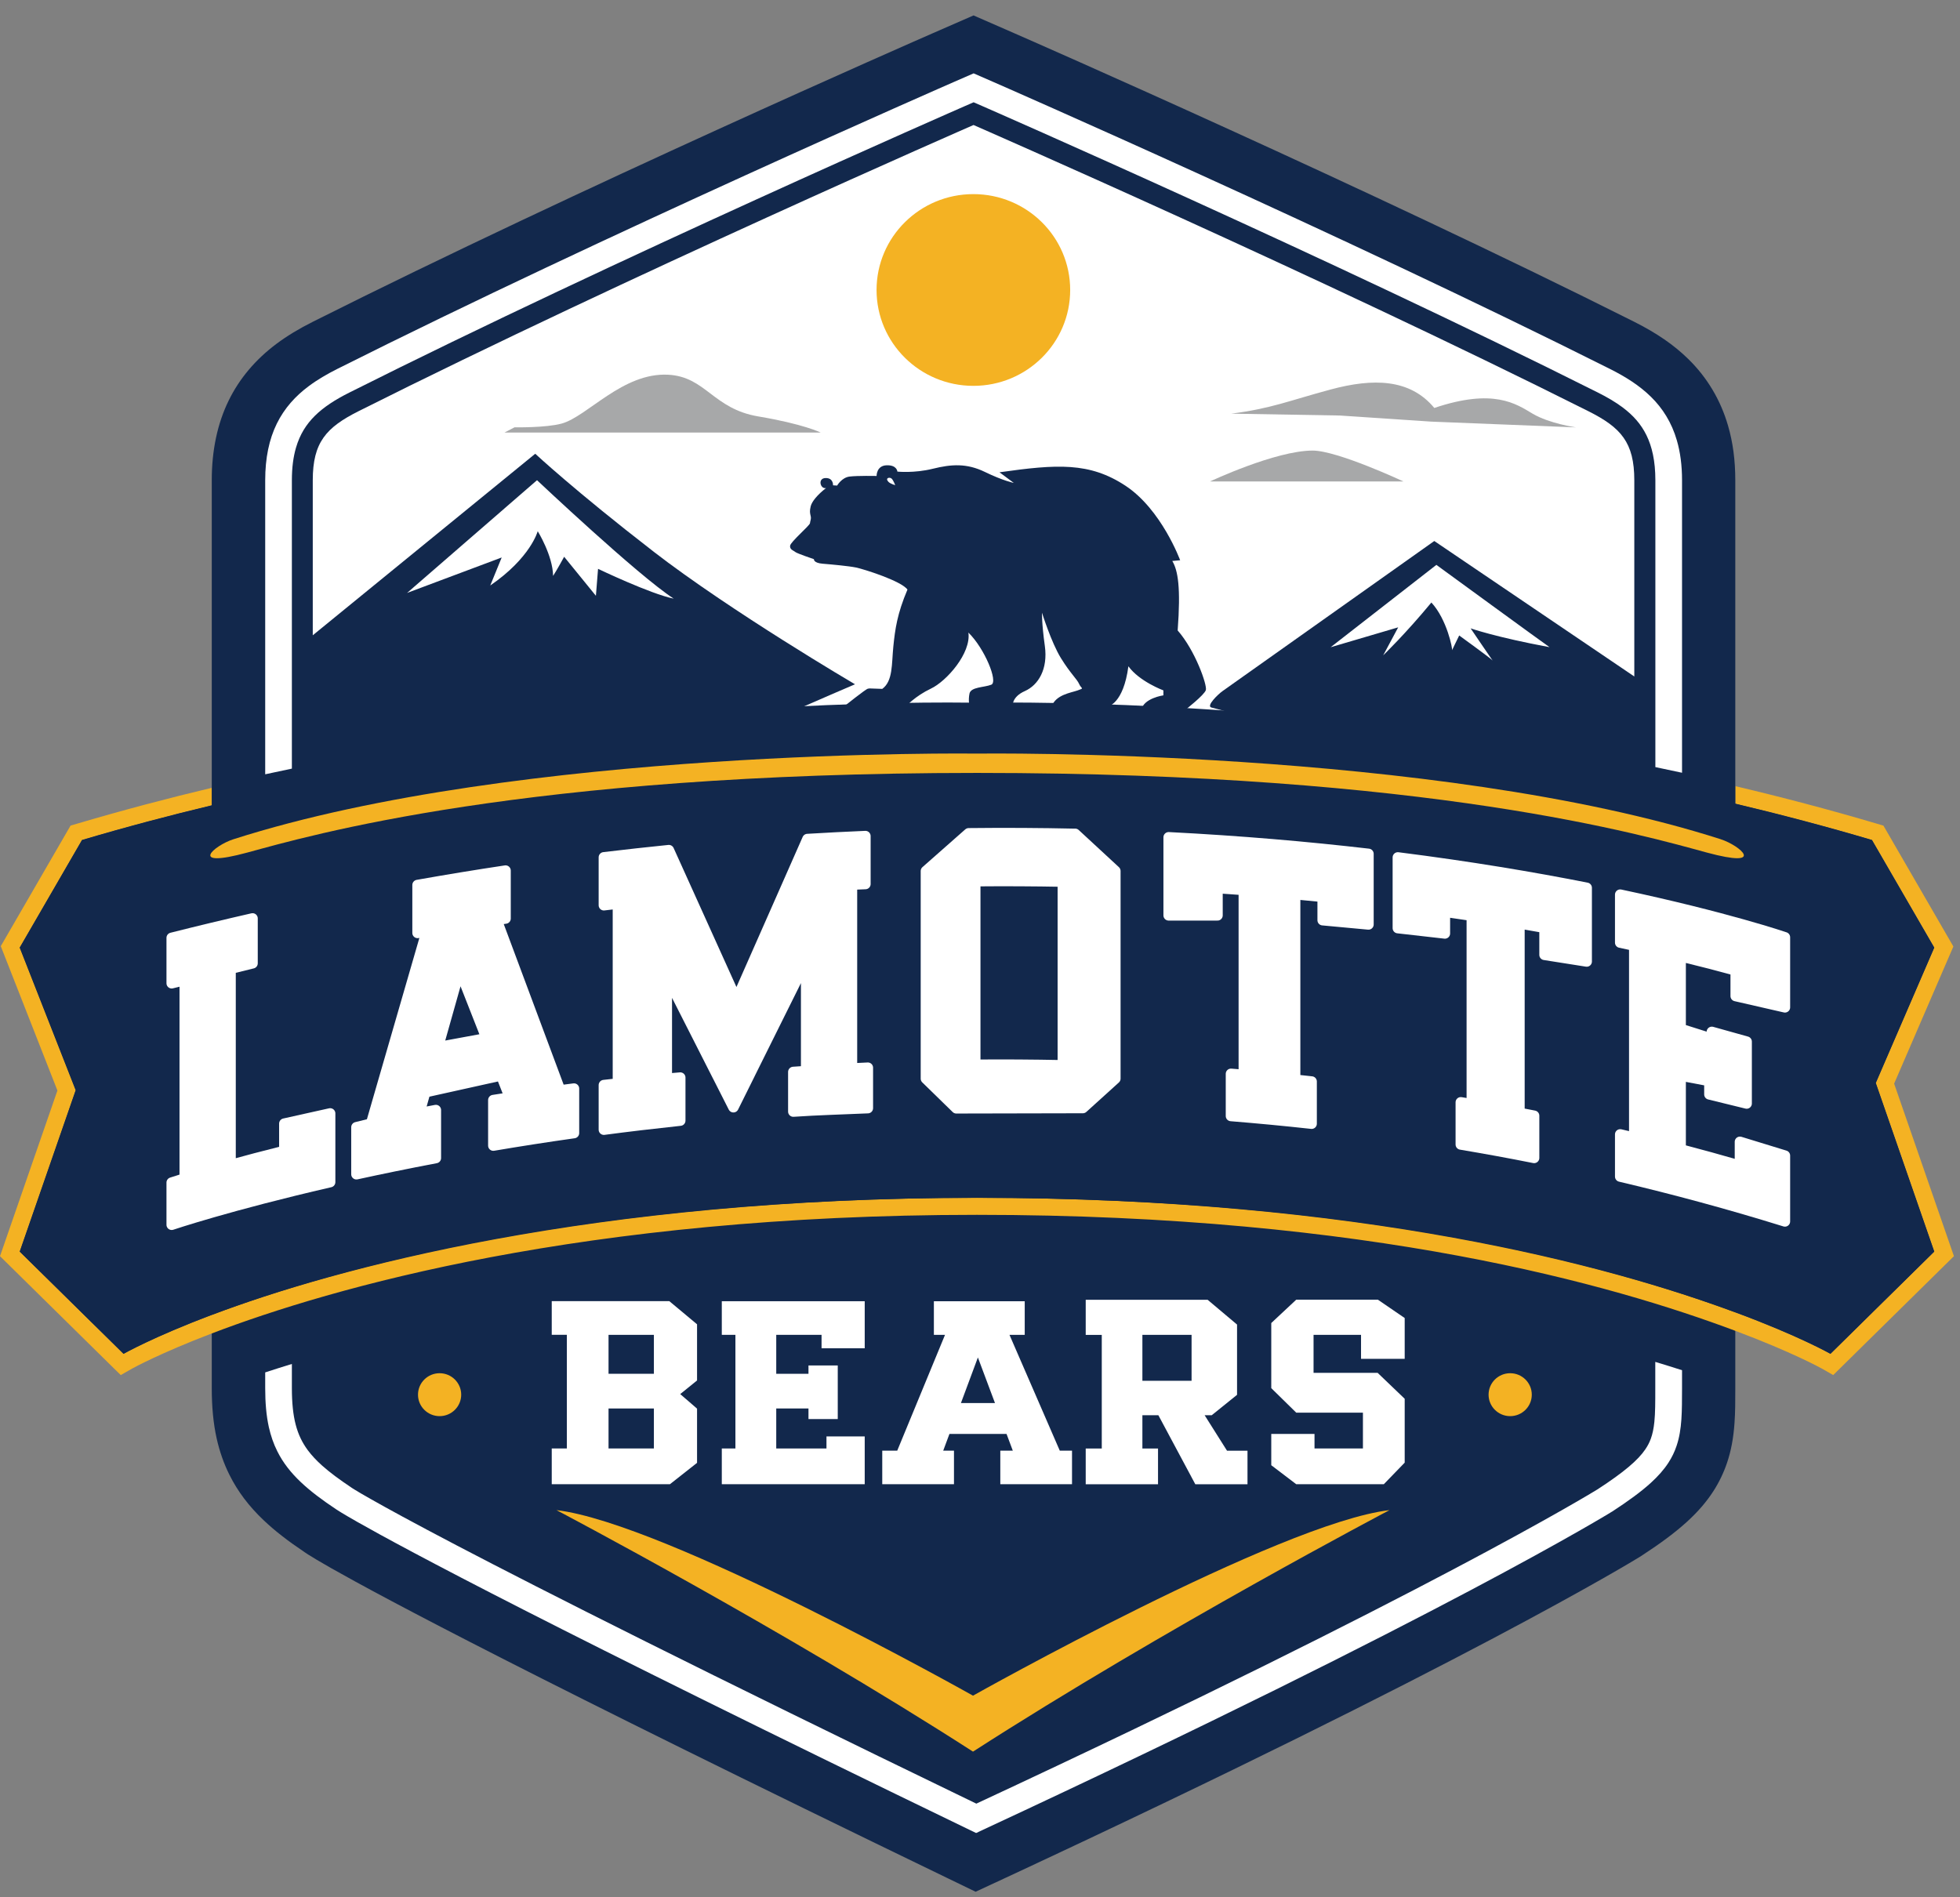 <svg width="94" height="91" viewBox="0 0 94 91" fill="none" xmlns="http://www.w3.org/2000/svg">
<rect x="0" y="0" width="94" height="91" fill="#808080" stroke="none"/>
<path d="M45.418 90.076C25.641 80.511 18.418 76.656 15.87 75.211C15.291 74.883 14.975 74.688 14.807 74.581L14.783 74.569L14.713 74.521L14.63 74.467L14.617 74.458C13.785 73.899 13.177 73.425 12.654 72.929C11.941 72.255 11.402 71.542 11.008 70.75C10.737 70.211 10.529 69.617 10.39 68.993C10.233 68.283 10.156 67.493 10.156 66.582V23.036C10.156 21.6 10.428 20.311 10.969 19.209C11.483 18.157 12.256 17.241 13.266 16.487C13.765 16.115 14.337 15.768 15.013 15.429C27.823 8.999 44.054 1.891 44.74 1.592L46.69 0.74L48.639 1.592C49.33 1.893 65.626 9.032 78.364 15.429C79.455 15.977 80.283 16.547 80.972 17.224C81.878 18.112 82.519 19.189 82.876 20.42C83.109 21.22 83.223 22.079 83.223 23.038V66.627C83.223 67.192 83.223 67.727 83.186 68.252C83.135 68.987 83.02 69.597 82.824 70.175C82.663 70.649 82.444 71.103 82.172 71.526C81.838 72.043 81.419 72.528 80.891 73.007C80.339 73.508 79.669 74.009 78.72 74.629L78.645 74.676C78.313 74.881 70.167 79.863 48.173 90.097L46.79 90.74L45.418 90.076Z" fill="#12284C"/>
<path d="M16.139 72.409L16.136 72.406H16.133L16.139 72.409Z" fill="white"/>
<path d="M79.386 65.324V66.581C79.386 67.247 79.386 67.775 79.342 68.202C79.309 68.522 79.256 68.781 79.17 69.015C79.105 69.192 79.022 69.353 78.905 69.524C78.732 69.778 78.481 70.05 78.109 70.362C77.738 70.675 77.25 71.027 76.619 71.437C76.367 71.594 68.393 76.469 46.824 86.514C33.585 80.109 26.082 76.314 21.892 74.121C19.783 73.017 18.513 72.32 17.775 71.9C17.406 71.692 17.17 71.552 17.029 71.465C16.958 71.421 16.912 71.392 16.883 71.374L16.856 71.356H16.852V71.352C16.278 70.969 15.812 70.624 15.441 70.292C15.164 70.043 14.941 69.802 14.758 69.556C14.488 69.188 14.305 68.807 14.181 68.335C14.058 67.862 13.998 67.292 13.998 66.579V65.424C13.554 65.56 13.126 65.695 12.719 65.829V66.581C12.719 67.276 12.77 67.888 12.892 68.447C12.986 68.867 13.119 69.255 13.302 69.618C13.574 70.163 13.952 70.642 14.424 71.089C14.895 71.535 15.461 71.957 16.138 72.407C16.165 72.425 16.399 72.581 17.143 73.004C19.409 74.291 26.411 78.055 46.54 87.791L46.814 87.923L47.09 87.794C69.299 77.46 77.274 72.53 77.303 72.512L77.31 72.509L77.317 72.505C78.098 71.995 78.697 71.559 79.168 71.131C79.521 70.809 79.803 70.492 80.022 70.152C80.186 69.898 80.312 69.635 80.404 69.362C80.543 68.954 80.607 68.531 80.638 68.08C80.669 67.628 80.667 67.142 80.669 66.581V65.724C80.259 65.593 79.834 65.459 79.39 65.326L79.386 65.324Z" fill="white"/>
<path d="M80.669 23.036C80.669 22.321 80.585 21.687 80.42 21.121C80.175 20.271 79.737 19.579 79.176 19.031C78.615 18.481 77.946 18.065 77.215 17.698C64.358 11.244 47.785 3.994 47.613 3.92L46.694 3.519L45.775 3.92C45.603 3.994 29.029 11.244 16.172 17.698C15.684 17.944 15.226 18.209 14.806 18.523C14.177 18.991 13.64 19.576 13.274 20.324C12.907 21.072 12.719 21.965 12.719 23.038V37.14C13.146 37.046 13.572 36.955 13.998 36.868V23.038C13.998 22.419 14.069 21.907 14.195 21.475C14.385 20.827 14.689 20.353 15.111 19.935C15.533 19.52 16.083 19.167 16.748 18.833C29.559 12.4 46.129 5.153 46.29 5.082L46.694 4.906L47.098 5.082C47.258 5.151 63.828 12.4 76.638 18.831C77.082 19.053 77.475 19.285 77.813 19.536C78.319 19.915 78.697 20.335 78.964 20.878C79.229 21.421 79.39 22.107 79.39 23.035V36.795C79.815 36.882 80.241 36.973 80.669 37.066V23.035V23.036Z" fill="white"/>
<path d="M31.311 26.434C35.049 29.327 41.004 32.822 41.004 32.822C41.004 32.822 39.393 33.512 36.549 34.757C48.37 34.312 57.772 34.668 60.883 35.002C60.111 34.47 58.813 34.12 58.099 33.937C57.83 33.868 58.419 33.296 58.647 33.138L68.787 25.95L78.38 32.448V23.039C78.38 21.218 77.735 20.506 76.182 19.726C63.237 13.226 46.689 5.996 46.689 5.996C46.689 5.996 30.141 13.226 17.198 19.722C15.645 20.503 15 21.215 15 23.036V30.472L25.67 21.765C25.67 21.765 27.574 23.542 31.312 26.433L31.311 26.434Z" fill="white"/>
<path d="M19.523 28.441L25.755 23.033C25.755 23.033 30.601 27.608 32.311 28.714C31.198 28.492 28.682 27.285 28.682 27.285L28.579 28.578L27.056 26.706C27.056 26.706 26.714 27.336 26.526 27.624C26.509 26.639 25.789 25.48 25.789 25.48C25.789 25.48 25.448 26.756 23.512 28.084L24.061 26.74L19.523 28.441Z" fill="white"/>
<path d="M63.82 31.042L68.887 27.095C68.887 27.095 74.11 30.906 74.314 31.042C71.747 30.567 70.53 30.14 70.53 30.14C70.53 30.14 71.626 31.756 71.592 31.689C71.557 31.622 69.982 30.481 69.982 30.481C69.982 30.481 69.606 31.247 69.64 31.197C69.675 31.146 69.401 29.717 68.648 28.9C67.398 30.414 66.337 31.434 66.337 31.434L67.056 30.091L63.82 31.044V31.042Z" fill="white"/>
<path d="M41.622 33.037C41.73 33.014 41.545 33.019 42.313 33.043C42.83 32.665 42.759 31.848 42.843 31.017C42.927 30.185 43.027 29.444 43.521 28.28C43.223 27.861 41.403 27.293 41.057 27.222C40.712 27.151 39.897 27.075 39.451 27.039C39.005 27.002 39.035 26.821 39.035 26.821C39.035 26.821 38.225 26.548 38.143 26.478C38.061 26.407 37.869 26.365 37.893 26.176C37.916 25.987 38.839 25.207 38.846 25.094C38.854 24.982 38.916 24.905 38.879 24.751C38.843 24.597 38.826 24.52 38.879 24.29C38.932 24.059 39.206 23.729 39.618 23.409C39.343 23.474 39.201 22.943 39.588 22.93C39.976 22.917 39.952 23.279 39.952 23.279L40.148 23.291C40.148 23.291 40.367 22.906 40.743 22.859C41.12 22.812 42.041 22.83 42.041 22.83C42.041 22.83 42.028 22.332 42.525 22.318C43.022 22.303 43.038 22.621 43.038 22.621C43.038 22.621 43.842 22.706 44.734 22.485C45.626 22.264 46.36 22.213 47.234 22.637C48.107 23.062 48.621 23.164 48.621 23.164L47.935 22.654C50.691 22.264 52.25 22.16 53.978 23.3C55.707 24.44 56.599 26.873 56.599 26.873L56.222 26.908C56.496 27.367 56.633 28.184 56.48 30.241C57.319 31.195 57.902 32.861 57.832 33.099C57.763 33.337 56.822 34.069 56.822 34.069H54.733C54.828 33.489 55.795 33.353 55.795 33.353V33.115C55.795 33.115 54.647 32.691 54.117 31.959C53.878 33.762 53.142 33.882 53.142 33.882H50.437C50.642 33.321 51.345 33.235 51.687 33.115C52.029 32.996 51.859 33.048 51.755 32.809C51.65 32.569 51.343 32.315 50.881 31.567C50.419 30.819 49.973 29.39 49.973 29.39C49.973 29.39 49.956 29.882 50.11 30.988C50.264 32.093 49.801 32.859 49.151 33.148C48.5 33.437 48.568 33.88 48.568 33.88H46.496C46.496 33.88 46.428 33.591 46.496 33.268C46.563 32.945 47.197 32.979 47.541 32.843C47.884 32.707 47.215 31.091 46.444 30.343C46.581 31.329 45.399 32.674 44.646 33.03C43.894 33.386 43.448 33.88 43.448 33.88H40.486C40.486 33.88 41.514 33.057 41.622 33.034V33.037ZM42.77 22.964C42.673 22.866 42.435 22.923 42.603 23.106C42.698 23.209 42.934 23.271 42.934 23.271C42.934 23.271 42.846 23.042 42.768 22.964H42.77Z" fill="#12284C"/>
<path d="M39.364 20.748H24.195L24.676 20.497C24.676 20.497 26.187 20.524 26.94 20.316C28.175 19.974 29.869 17.861 32.042 17.974C33.849 18.068 34.193 19.609 36.365 19.974C38.538 20.339 39.362 20.748 39.362 20.748H39.364Z" fill="#A7A8A9"/>
<path d="M59.039 19.841L64.256 19.931L68.649 20.224L75.582 20.5C75.582 20.5 74.301 20.318 73.5 19.841C72.7 19.363 71.624 18.613 68.788 19.568C67.62 18.16 65.851 18.136 63.819 18.682C61.787 19.229 60.987 19.592 59.043 19.843L59.039 19.841Z" fill="#A7A8A9"/>
<path d="M67.308 23.094H58.031C58.031 23.094 61.165 21.616 62.95 21.612C64.14 21.61 67.308 23.094 67.308 23.094Z" fill="#A7A8A9"/>
<path d="M46.682 18.508C49.247 18.508 51.325 16.449 51.325 13.909C51.325 11.37 49.247 9.311 46.682 9.311C44.118 9.311 42.039 11.37 42.039 13.909C42.039 16.449 44.118 18.508 46.682 18.508Z" fill="#F4B223"/>
<path d="M92.763 45.454L89.776 40.292C70.569 34.6 51.626 34.458 46.854 34.524C42.083 34.458 23.138 34.6 3.933 40.292L0.945 45.454L3.63 52.293L0.945 60.035L5.925 64.939C5.925 64.939 19.019 57.455 46.856 57.455C74.693 57.455 87.788 64.939 87.788 64.939L92.767 60.035L89.962 51.946L92.767 45.454H92.763Z" fill="#12284C"/>
<path d="M90.841 51.978L93.682 45.4L90.327 39.601L90.013 39.509C87.738 38.835 85.468 38.238 83.224 37.709V38.55C85.392 39.064 87.582 39.641 89.779 40.291L92.767 45.453L89.962 51.946L92.767 60.034L87.787 64.938C87.787 64.938 86.287 64.081 83.224 62.948C77.236 60.731 65.275 57.454 46.856 57.454C28.436 57.454 16.033 60.853 10.16 63.07C7.318 64.143 5.926 64.938 5.926 64.938L0.947 60.034L3.631 52.292L0.947 45.453L3.934 40.291C6.019 39.674 8.1 39.122 10.16 38.628V37.788C8.024 38.296 5.864 38.868 3.698 39.509L3.384 39.601L0.037 45.384L2.754 52.309L0 60.254L5.345 65.519L5.791 65.957L6.333 65.648C6.374 65.626 7.64 64.922 10.158 63.96C15.854 61.783 27.965 58.271 46.854 58.271C65.743 58.271 77.397 61.65 83.223 63.834C85.96 64.86 87.334 65.623 87.376 65.646L87.919 65.957L93.709 60.254L90.841 51.978Z" fill="#F4B223"/>
<path d="M92.765 45.453L89.778 40.292C87.583 39.642 85.392 39.064 83.223 38.55V37.71C68.013 34.128 54.041 33.697 48.232 33.697C47.691 33.697 47.229 33.701 46.854 33.706C46.48 33.701 46.017 33.697 45.477 33.697C39.626 33.697 25.495 34.135 10.159 37.788V38.629C8.097 39.122 6.016 39.674 3.933 40.292L0.945 45.453L3.63 52.293L0.945 60.035L5.925 64.939C5.925 64.939 7.317 64.143 10.159 63.07C16.032 60.853 28.095 57.455 46.854 57.455C65.614 57.455 77.235 60.732 83.223 62.949C86.284 64.082 87.786 64.939 87.786 64.939L92.765 60.035L89.96 51.946L92.765 45.453Z" fill="#12284C"/>
<path d="M82.532 40.257C68.794 35.852 46.861 36.147 46.861 36.147C46.861 36.147 24.928 35.852 11.191 40.257C10.261 40.555 8.974 41.677 11.865 40.893C14.757 40.11 25.073 37.074 46.859 37.074C68.646 37.074 78.962 40.108 81.854 40.893C84.747 41.675 83.459 40.555 82.528 40.257H82.532Z" fill="#F4B223"/>
<path d="M21.083 67.927C21.655 67.927 22.119 67.466 22.119 66.898C22.119 66.329 21.655 65.868 21.083 65.868C20.511 65.868 20.047 66.329 20.047 66.898C20.047 67.466 20.511 67.927 21.083 67.927Z" fill="#F4B223"/>
<path d="M72.427 67.927C72.999 67.927 73.463 67.466 73.463 66.898C73.463 66.329 72.999 65.868 72.427 65.868C71.855 65.868 71.391 66.329 71.391 66.898C71.391 67.466 71.855 67.927 72.427 67.927Z" fill="#F4B223"/>
<path d="M46.664 81.335C46.664 81.335 31.948 73.051 26.688 72.435C26.688 72.435 37.454 78.091 46.664 84.019C55.873 78.091 66.64 72.435 66.64 72.435C61.381 73.052 46.664 81.335 46.664 81.335Z" fill="#F4B223"/>
<path d="M57.775 67.884H58.113L59.328 66.904V63.534L57.916 62.345H52.07V64.03H52.84V69.48H52.07V71.194H55.538V69.48H54.788V67.884H55.555L57.326 71.194H59.829V69.584H58.846L57.775 67.886V67.884ZM57.147 66.232H54.788V64.028H57.147V66.232Z" fill="white"/>
<path d="M26.461 62.416V64.026H27.186V69.477H26.461V71.191H32.131L33.43 70.167V67.567L32.623 66.869L33.43 66.216V63.521L32.1 62.412H26.461V62.416ZM31.36 69.478H29.185V67.559H31.36V69.478ZM31.36 65.896H29.185V64.028H31.36V65.896Z" fill="white"/>
<path d="M34.617 64.027H35.27V69.478H34.617V71.192H41.471V68.9H39.637V69.478H39.401H37.228V67.559H38.774V68.067H39.401H40.178V65.496H39.401H38.774V65.896H37.228V64.027H39.401V64.672H41.471V62.415H34.617V64.027Z" fill="white"/>
<path d="M48.412 64.028H49.145V62.417H44.788V64.028H45.322L43.031 69.582H42.312V71.192H45.752V69.582H45.236L45.534 68.781H48.273L48.573 69.582H47.974V71.192H51.413V69.582H50.826L48.414 64.028H48.412ZM46.086 67.298L46.899 65.112L47.718 67.298H46.086Z" fill="white"/>
<path d="M67.368 65.179V63.221L66.082 62.341H62.166L60.969 63.461V66.584L62.166 67.759H65.365V69.478H63.043V68.781H60.969V70.281L62.166 71.192H66.367L67.368 70.157V67.094L66.069 65.849H62.997V64.028H65.274V65.179H67.368Z" fill="white"/>
<path d="M56.047 40.161V43.907H58.391V42.599C58.815 42.627 59.236 42.658 59.652 42.688V51.558C59.447 51.54 59.241 51.523 59.036 51.507V53.531C60.314 53.635 61.604 53.757 62.905 53.9V51.876C62.64 51.846 62.377 51.817 62.114 51.79V42.892C62.559 42.932 62.998 42.975 63.433 43.019V44.139L65.631 44.343V40.956C62.706 40.617 59.502 40.337 56.047 40.161Z" fill="white" stroke="white" stroke-width="0.5" stroke-miterlimit="10" stroke-linejoin="round"/>
<path d="M67.039 41.127V44.519L69.296 44.775V43.733C69.734 43.795 70.164 43.858 70.586 43.923V52.963C70.41 52.933 70.233 52.904 70.058 52.873V54.897C71.224 55.093 72.397 55.307 73.575 55.542V53.517C73.341 53.47 73.106 53.425 72.872 53.381V44.292C73.281 44.361 73.681 44.432 74.074 44.503V45.801L76.097 46.12V42.584C73.537 42.077 70.5 41.565 67.041 41.127H67.039Z" fill="white" stroke="white" stroke-width="0.5" stroke-miterlimit="10" stroke-linejoin="round"/>
<path d="M77.703 42.913V45.214C77.931 45.263 78.158 45.312 78.377 45.359V54.572C78.153 54.517 77.928 54.464 77.703 54.412V56.436C80.318 57.052 82.955 57.765 85.604 58.588V55.43L83.446 54.768V55.915C82.496 55.641 81.55 55.379 80.603 55.131V51.592L81.981 51.853V52.494L83.768 52.932V49.962L82.098 49.495V49.825L80.603 49.352V45.869C81.635 46.12 82.518 46.35 83.242 46.55V47.778L85.604 48.319V44.958C85.604 44.958 82.794 43.994 77.703 42.912V42.913Z" fill="white" stroke="white" stroke-width="0.5" stroke-miterlimit="10" stroke-linejoin="round"/>
<path d="M26.868 52.302L23.818 44.124C23.961 44.102 24.103 44.081 24.246 44.059V41.758C22.855 41.967 21.448 42.198 20.025 42.45V44.75C20.171 44.725 20.319 44.698 20.465 44.672L18.082 52.906L17.797 53.894L17.094 54.068V56.325C18.263 56.069 19.537 55.807 20.904 55.548V53.244C20.622 53.297 20.357 53.347 20.111 53.396L20.394 52.392L24.036 51.584L24.452 52.643C24.182 52.685 23.917 52.726 23.659 52.766V54.951C24.889 54.742 26.181 54.54 27.528 54.35V52.214C27.305 52.242 27.084 52.271 26.866 52.3L26.868 52.302ZM21.004 50.228L22.048 46.526L23.334 49.8L21.004 50.23V50.228Z" fill="white" stroke="white" stroke-width="0.5" stroke-miterlimit="10" stroke-linejoin="round"/>
<path d="M13.636 53.895V55.204C12.649 55.451 11.787 55.679 11.058 55.881V46.467L12.112 46.207V44.052C10.829 44.345 9.537 44.655 8.234 44.984V47.164L8.859 47.01V56.524C8.448 56.651 8.234 56.723 8.234 56.723V58.748C8.234 58.748 11.001 57.813 15.834 56.702V53.406L13.636 53.895Z" fill="white" stroke="white" stroke-width="0.5" stroke-miterlimit="10" stroke-linejoin="round"/>
<path d="M51.564 39.997C49.91 39.961 48.207 39.95 46.458 39.97L44.406 41.78V51.739L45.864 53.162L51.933 53.149L53.492 51.737V41.778L51.564 39.995V39.997ZM46.773 51.072V42.267C48.203 42.254 49.603 42.261 50.972 42.287V51.098C49.55 51.069 48.15 51.06 46.773 51.072Z" fill="white" stroke="white" stroke-width="0.5" stroke-miterlimit="10" stroke-linejoin="round"/>
<path d="M40.86 51.248V42.431C41.076 42.422 41.29 42.413 41.505 42.404V40.103C40.588 40.142 39.662 40.189 38.724 40.245L37.681 42.611L35.322 47.956L33.074 42.981L32.078 40.777C31.049 40.881 30.01 40.997 28.961 41.122V43.422C29.186 43.395 29.41 43.37 29.635 43.343V51.972C29.409 51.998 29.184 52.021 28.961 52.047V54.187C30.143 54.031 31.366 53.886 32.625 53.752V51.687C32.407 51.705 32.192 51.723 31.98 51.742V46.819L34.384 51.555L34.463 51.709L35.174 53.111L35.936 51.578L35.996 51.455L38.662 46.091V51.375C38.456 51.388 38.251 51.402 38.046 51.417V53.319C39.214 53.238 40.407 53.209 41.622 53.154V51.213C41.367 51.224 41.112 51.237 40.86 51.25V51.248Z" fill="white" stroke="white" stroke-width="0.5" stroke-miterlimit="10" stroke-linejoin="round"/>
</svg>
